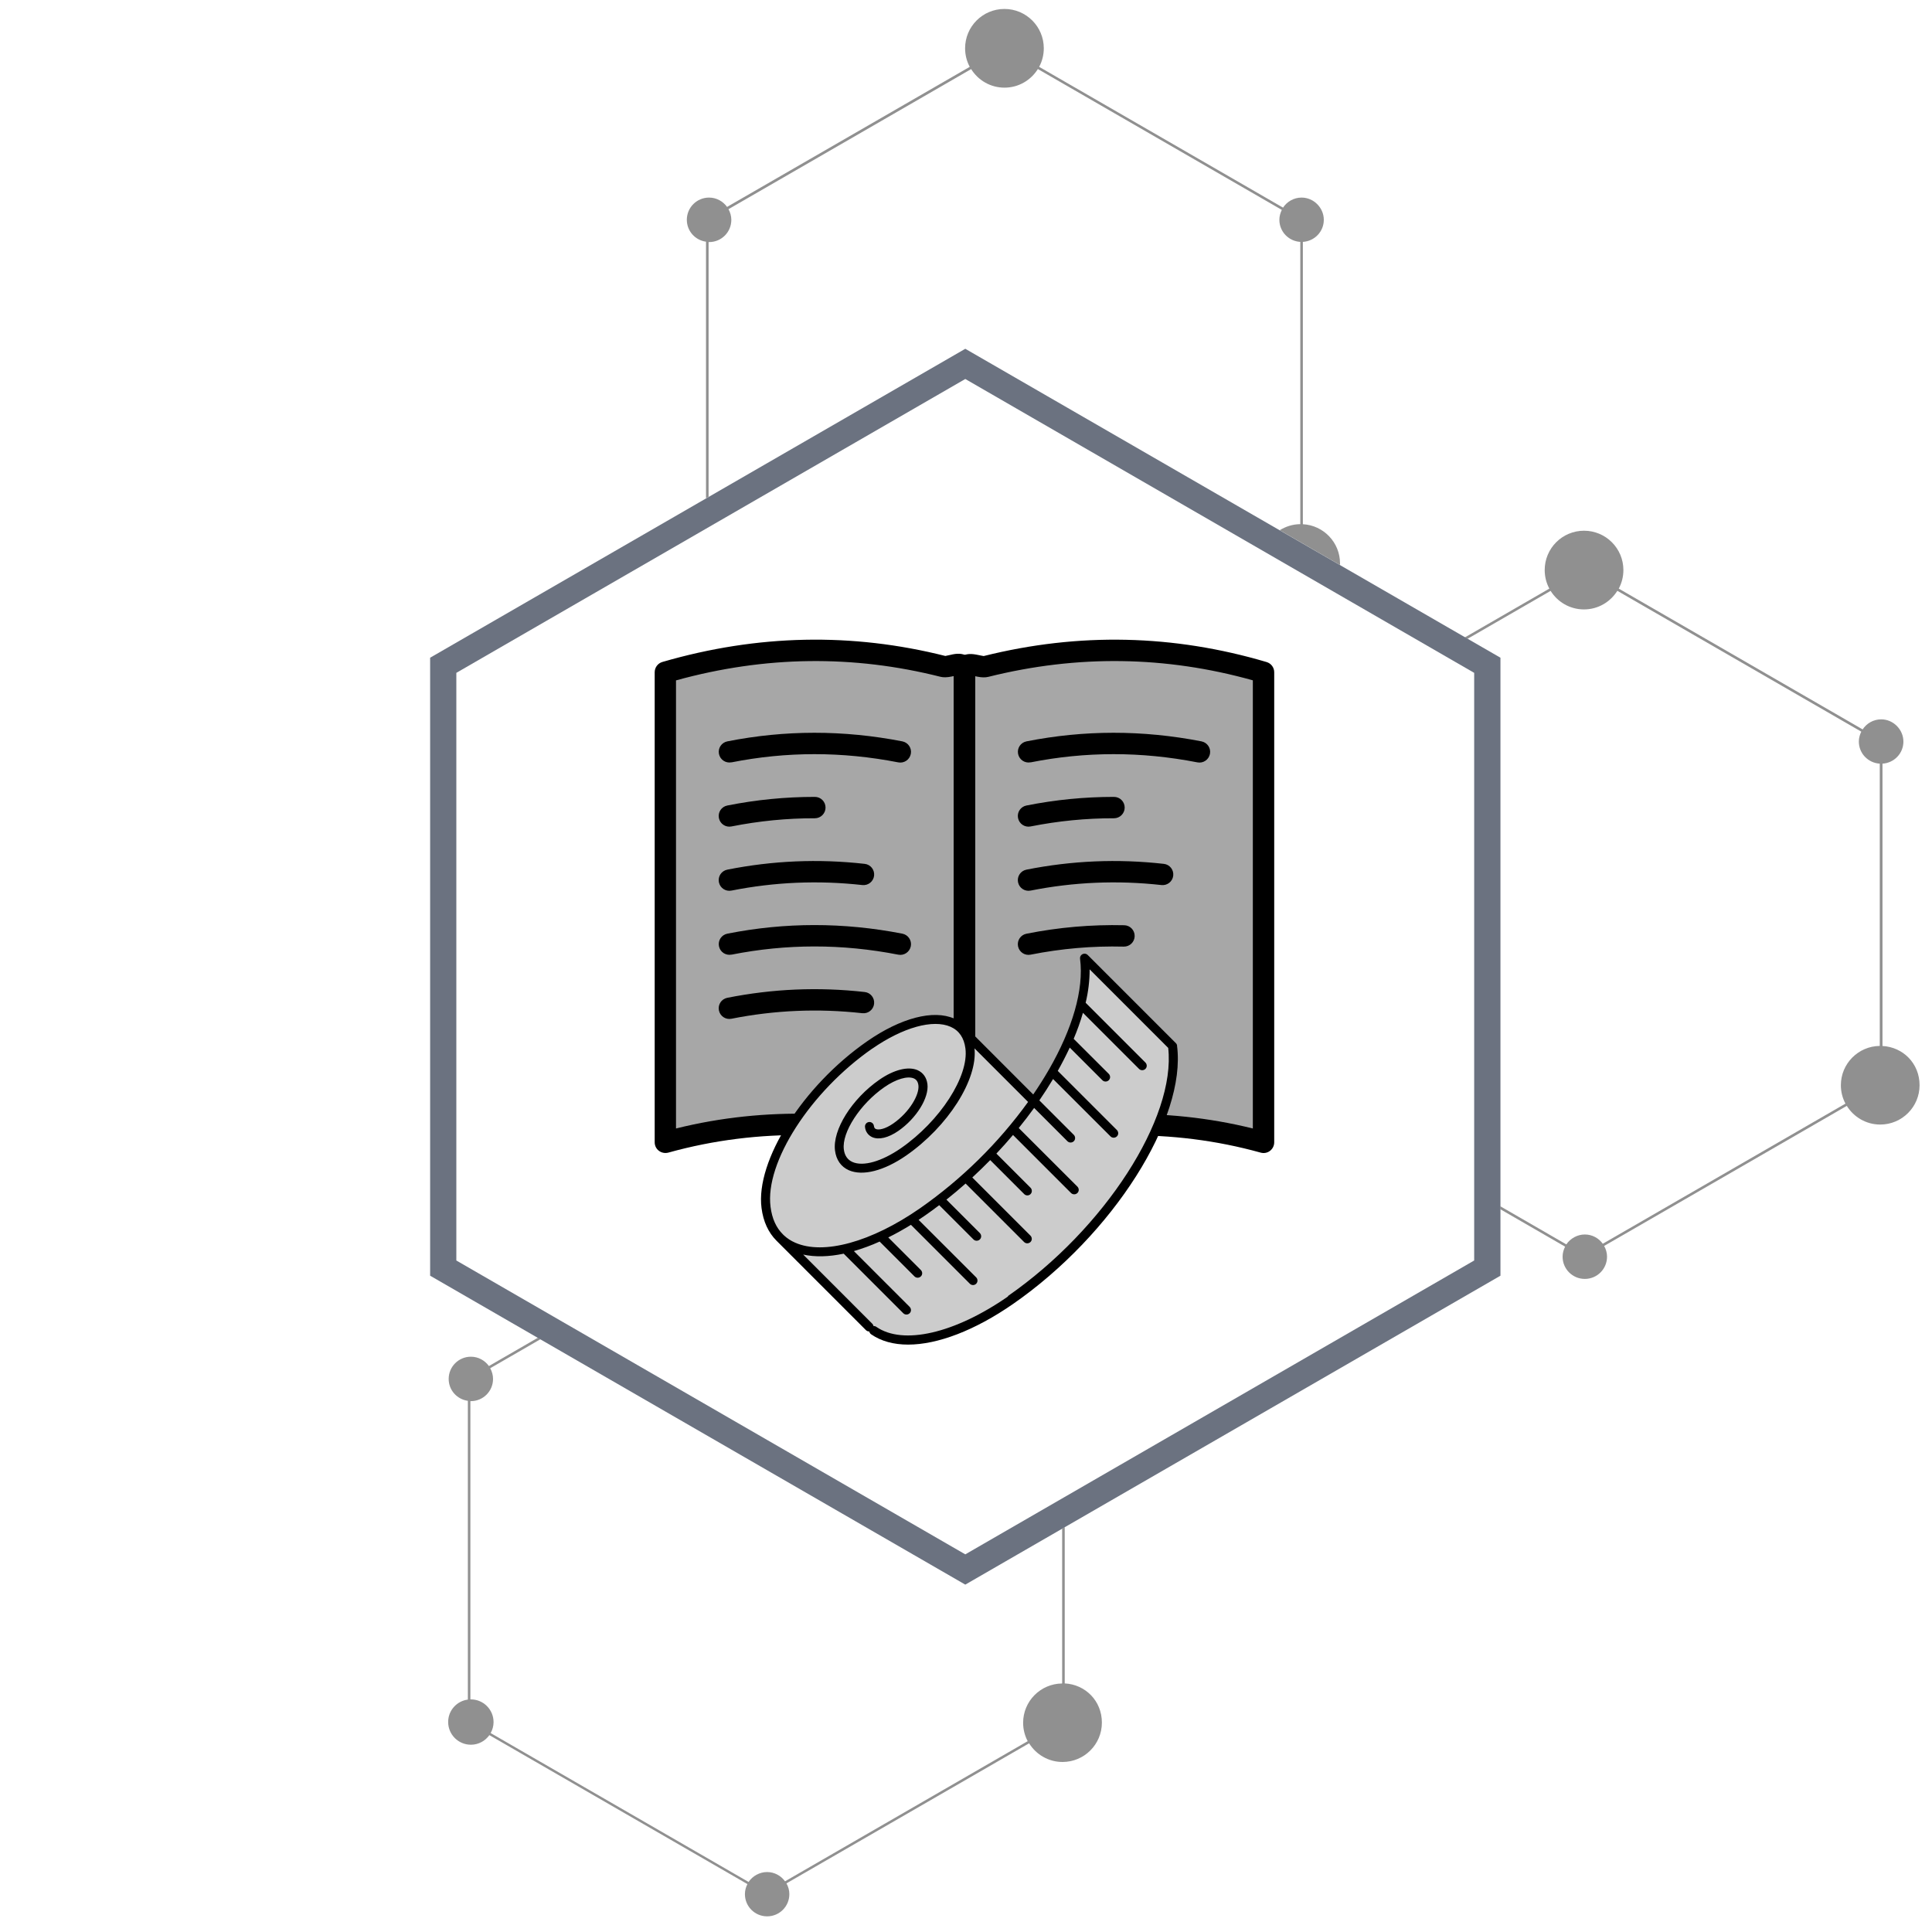<?xml version="1.0" encoding="UTF-8"?>
<svg xmlns="http://www.w3.org/2000/svg" viewBox="0 0 300 300">
  <defs>
    <style>
      .cls-1 {
        fill: #222;
        opacity: .5;
      }

      .cls-1, .cls-2, .cls-3, .cls-4, .cls-5, .cls-6, .cls-7 {
        stroke-width: 0px;
      }

      .cls-2 {
        fill-rule: evenodd;
      }

      .cls-4 {
        fill: #a7a7a7;
      }

      .cls-5 {
        fill: none;
      }

      .cls-6 {
        fill: #ccc;
      }

      .cls-7 {
        fill: #6b7280;
      }
    </style>
  </defs>
  <g id="base">
    <rect class="cls-5" x="-.11" y=".11" width="300" height="300"/>
    <path class="cls-1" d="M164.91,261.41c-3.34.04-6.04,2.75-6.04,6.1,0,1.04.26,2.01.71,2.86l-37.68,21.76c-.63-.87-1.64-1.44-2.79-1.44s-2.25.61-2.87,1.54l-40.05-23.12c.28-.51.45-1.08.45-1.7,0-1.95-1.58-3.53-3.53-3.53-.02,0-.04,0-.07,0v-46.31s.04,0,.07,0c1.91,0,3.45-1.54,3.45-3.45,0-.6-.17-1.16-.44-1.66l7.81-4.51-.4-.23-7.61,4.4c-.63-.87-1.64-1.45-2.8-1.45-1.9,0-3.45,1.54-3.45,3.45,0,1.75,1.3,3.17,2.98,3.4v46.39c-1.73.23-3.06,1.69-3.06,3.48,0,1.95,1.58,3.53,3.53,3.53,1.19,0,2.23-.59,2.87-1.49l40.07,23.13c-.24.47-.39.99-.39,1.56,0,1.91,1.54,3.45,3.45,3.45s3.45-1.54,3.45-3.45c0-.61-.17-1.17-.45-1.67l37.68-21.75c1.08,1.74,3,2.9,5.19,2.9,3.37,0,6.11-2.73,6.11-6.11s-2.56-5.92-5.77-6.09v-24.26l-.4.23v24.01Z"/>
    <path class="cls-1" d="M110.04,37.59s.04,0,.07,0c1.91,0,3.45-1.54,3.45-3.45,0-.6-.17-1.16-.44-1.66l37.68-21.75c1.08,1.73,2.99,2.88,5.18,2.88s4.1-1.16,5.18-2.89l37.88,21.87c-.23.47-.38.98-.38,1.54,0,1.84,1.44,3.32,3.25,3.43v43.83c-1.17.01-2.26.36-3.19.94l9.35,5.4c0-.08.01-.16.01-.24,0-3.26-2.56-5.92-5.77-6.09v-43.84c1.81-.11,3.25-1.59,3.25-3.43s-1.54-3.45-3.45-3.45c-1.2,0-2.26.62-2.88,1.56l-37.87-21.86c.46-.86.72-1.84.72-2.88,0-3.37-2.73-6.11-6.11-6.11s-6.11,2.73-6.11,6.11c0,1.04.26,2.02.72,2.88l-37.68,21.75c-.63-.87-1.64-1.45-2.8-1.45-1.9,0-3.45,1.54-3.45,3.45,0,1.75,1.3,3.17,2.98,3.4v39.85l.4-.23v-39.57Z"/>
    <path class="cls-1" d="M292.31,162.42v-43.84c1.81-.11,3.25-1.59,3.25-3.43s-1.54-3.45-3.45-3.45c-1.2,0-2.26.62-2.88,1.56l-37.87-21.86c.46-.86.72-1.84.72-2.88,0-3.37-2.73-6.11-6.11-6.11s-6.11,2.73-6.11,6.11c0,1.04.26,2.02.72,2.88l-13.11,7.57.4.23,12.91-7.45c1.08,1.73,2.99,2.88,5.18,2.88s4.1-1.16,5.18-2.89l37.88,21.87c-.23.47-.38.98-.38,1.54,0,1.84,1.44,3.32,3.25,3.43v43.83c-3.34.04-6.04,2.75-6.04,6.1,0,1.04.26,2.01.71,2.86l-37.68,21.76c-.63-.87-1.64-1.44-2.79-1.44s-2.25.61-2.87,1.54l-10.25-5.92v.46l10.06,5.81c-.24.47-.39.99-.39,1.56,0,1.91,1.54,3.45,3.45,3.45s3.45-1.54,3.45-3.45c0-.61-.17-1.17-.45-1.67l37.68-21.75c1.08,1.74,3,2.9,5.19,2.9,3.37,0,6.11-2.73,6.11-6.11s-2.56-5.92-5.77-6.09Z"/>
    <g>
      <path class="cls-4" d="M103.68,104.06s24.33-6.27,45.59,0c0,0,25.19-6.64,46.45,0v72.74s-19.17-5.64-45.95.68c0,0-21.13-6.86-46.08-.15v-73.28Z"/>
      <g>
        <path class="cls-2" d="M146.76,101.85c-14.44-3.63-29.08-3.37-43.91.94-.71.21-1.19.86-1.19,1.6v72.99c0,.52.24,1.01.66,1.32.41.31.95.41,1.45.28,14.3-3.98,28.39-3.3,42.3.02,1.36.33,2.5.37,4.08,0,.75-.18,1.28-.85,1.28-1.62v-73.01c-.01-.96-.3-1.56-.63-1.96-.45-.55-1.06-.84-1.79-.89-.44-.03-.96.05-1.47.18-.24.06-.66.14-.76.16ZM148.09,104.98v70.95c-.42,0-.83-.06-1.27-.16-13.77-3.28-27.72-4.05-41.85-.54v-69.58c13.87-3.83,27.56-3.97,41.06-.56.47.12,1.06.1,1.68-.03,0,0,.38-.08.38-.08Z"/>
        <path class="cls-2" d="M152.75,101.87c-.1-.02-.54-.09-.79-.15-.51-.11-1.03-.19-1.46-.16-.73.05-1.34.33-1.78.87-.33.4-.62,1-.62,1.96v72.99l1.66,1.66c-.1,0-.2,0-.3-.03,2.63.49,2.67.37,4,.06,14.3-3.41,28.39-3.96,42.3-.09.5.14,1.04.04,1.45-.28.41-.32.65-.8.65-1.32v-72.99c0-.74-.48-1.38-1.19-1.59-14.44-4.27-29.09-4.63-43.92-.93ZM151.41,177.34s0,.1,0,.15v-.15ZM151.41,175.97v-70.97l.4.08c.61.12,1.19.14,1.66.02,13.87-3.46,27.56-3.24,41.07.54h0v69.59c-13.77-3.41-27.72-2.76-41.85.61-.55.13-.77.19-1.27.14Z"/>
        <path class="cls-2" d="M113.58,118.38c8.52-1.69,17.15-1.71,25.9,0,.9.18,1.77-.41,1.95-1.31.18-.9-.41-1.77-1.31-1.95-9.18-1.79-18.24-1.77-27.18,0-.9.18-1.48,1.05-1.3,1.95.18.9,1.05,1.48,1.95,1.3Z"/>
        <path class="cls-2" d="M160.03,118.38c8.52-1.69,17.15-1.71,25.9,0,.9.18,1.77-.41,1.95-1.31.18-.9-.41-1.77-1.31-1.95-9.18-1.79-18.24-1.77-27.18,0-.9.18-1.48,1.05-1.3,1.95.18.9,1.05,1.48,1.95,1.3Z"/>
        <path class="cls-2" d="M113.58,128.33c4.29-.85,8.6-1.28,12.95-1.27.91,0,1.66-.74,1.66-1.66s-.74-1.66-1.66-1.66c-4.56,0-9.09.44-13.6,1.34-.9.18-1.48,1.05-1.3,1.95.18.9,1.05,1.48,1.95,1.3Z"/>
        <path class="cls-2" d="M160.03,128.33c4.29-.85,8.6-1.28,12.95-1.27.91,0,1.66-.74,1.66-1.66s-.74-1.66-1.66-1.66c-4.56,0-9.09.44-13.6,1.34-.9.18-1.48,1.05-1.3,1.95.18.9,1.05,1.48,1.95,1.3Z"/>
        <path class="cls-2" d="M113.58,138.29c6.7-1.33,13.48-1.62,20.32-.86.91.1,1.73-.55,1.83-1.46.1-.91-.55-1.73-1.46-1.83-7.19-.81-14.3-.5-21.34.9-.9.18-1.48,1.05-1.3,1.95.18.9,1.05,1.48,1.95,1.3Z"/>
        <path class="cls-2" d="M160.03,138.29c6.7-1.33,13.48-1.62,20.32-.86.91.1,1.73-.55,1.83-1.46s-.55-1.73-1.46-1.83c-7.19-.81-14.3-.5-21.34.9-.9.18-1.48,1.05-1.3,1.95.18.9,1.05,1.48,1.95,1.3Z"/>
        <path class="cls-2" d="M113.58,148.24c8.52-1.69,17.15-1.71,25.9,0,.9.18,1.77-.41,1.95-1.31.18-.9-.41-1.77-1.31-1.95-9.18-1.79-18.24-1.77-27.18,0-.9.18-1.48,1.05-1.3,1.95.18.9,1.05,1.48,1.95,1.3Z"/>
        <path class="cls-2" d="M160.03,148.24c4.78-.95,9.61-1.37,14.46-1.25.92.02,1.68-.7,1.7-1.62.02-.92-.7-1.68-1.62-1.7-5.1-.12-10.17.32-15.19,1.32-.9.18-1.48,1.05-1.3,1.95.18.9,1.05,1.48,1.95,1.3Z"/>
        <path class="cls-2" d="M113.58,158.19c6.7-1.33,13.48-1.62,20.32-.86.91.1,1.73-.55,1.83-1.46.1-.91-.55-1.73-1.46-1.83-7.19-.81-14.3-.5-21.34.9-.9.18-1.48,1.05-1.3,1.95.18.9,1.05,1.48,1.95,1.3Z"/>
      </g>
      <g>
        <path class="cls-6" d="M168.67,149.51l13.36,12.99s2.12,8.66-9.95,25.25c0,0-11.55,13.27-19.54,16.96s-13.59,3.89-16.03,2.66-4.33-4.14-4.33-4.14l-11.24-11.15s-2.17-3.24-2.03-7,4.19-10.41,4.19-10.41c0,0,6.59-8.71,9.35-10.55,2.76-1.84,7.33-4.98,10.23-5.62s5.9.41,6.27.83,4.47,4.52,4.47,4.52l6.87,7.14s3.46-4.24,4.84-7.51c1.38-3.27,3.87-10.97,3.55-13.96Z"/>
        <path class="cls-3" d="M182.78,162.37c-.02-.15-.09-.3-.2-.4l-13.68-13.68c-.27-.27-.71-.27-.99,0-.15.15-.23.37-.2.58.63,4.83-1.23,10.95-4.81,17.18-.06.07-.1.14-.13.22-.71,1.22-1.49,2.45-2.33,3.68l-10.66-10.67c-.46-.47-1.01-.85-1.61-1.11-3.23-1.43-8.28-.12-13.52,3.52-9.99,6.93-17.35,18.56-16.4,25.89.27,2.1,1.06,3.81,2.32,5.07,0,0,.01.02.02.02l13.87,13.87c.13.13.31.21.49.21h.03c.04.18.14.33.29.44,1.55,1.07,3.5,1.6,5.74,1.6,4.57,0,10.34-2.18,16.31-6.32,15.5-10.76,26.92-28.74,25.45-40.09ZM135.45,162.83c4.76-3.3,9.42-4.6,12.16-3.39,1.31.58,2.09,1.71,2.3,3.36.56,4.32-3.93,11.27-10.01,15.49-2.98,2.06-5.86,2.89-7.54,2.14-.75-.34-1.21-.99-1.33-1.95-.34-2.64,2.54-7.07,6.3-9.67,1.8-1.25,3.6-1.78,4.58-1.35.4.18.63.52.7,1.06.18,1.43-1.35,4.16-3.93,5.95-1.23.85-2.24,1.04-2.68.84-.12-.05-.26-.15-.3-.48-.05-.38-.4-.65-.78-.6-.38.05-.65.4-.6.78.06.69.49,1.29,1.12,1.57,1.03.45,2.5.1,4.05-.97,2.81-1.95,4.79-5.15,4.52-7.28-.13-1.01-.67-1.77-1.52-2.15-1.46-.64-3.67-.09-5.94,1.48-4.28,2.97-7.3,7.8-6.89,11,.19,1.46.93,2.51,2.14,3.05,2.15.95,5.47.1,8.9-2.27,6.5-4.51,11.13-11.79,10.62-16.65l8.32,8.32c-4.63,6.41-10.31,11.99-16.79,16.52-7.55,5.24-14.98,7.28-19.38,5.33-.65-.28-1.25-.67-1.77-1.16l-.12-.12h0c-1.06-1.04-1.7-2.47-1.93-4.28-.9-6.89,6.2-17.91,15.8-24.58h0ZM156.53,201.31c-8.28,5.75-16.31,7.6-20.46,4.72-.12-.09-.27-.13-.43-.12-.03-.14-.09-.26-.19-.36l-10.73-10.74c1.84.4,3.97.35,6.29-.14l9.25,9.25c.27.27.71.27.99,0s.27-.71,0-.99l-8.66-8.66c1.37-.4,2.71-.89,4-1.48l5.41,5.41c.27.27.71.27.99,0s.27-.71,0-.99h0l-5.06-5.06c1.16-.57,2.33-1.23,3.52-1.96l9.15,9.15c.27.27.71.27.98,0,0,0,0,0,0,0,.27-.27.27-.71,0-.99l-8.94-8.93c.33-.22.66-.44.99-.67.75-.52,1.49-1.06,2.21-1.61l5.32,5.32c.27.27.71.27.99,0s.27-.71,0-.99l-5.19-5.19c1.02-.81,2.01-1.64,2.98-2.5l9.08,9.08c.27.27.71.27.99,0s.27-.71,0-.99h0l-9.03-9.03c.95-.88,1.88-1.78,2.78-2.7l5.28,5.28c.27.27.71.27.98,0,0,0,0,0,0,0,.27-.27.27-.71,0-.99h0s-5.3-5.3-5.3-5.3c.89-.95,1.75-1.91,2.58-2.89l9.01,9.01c.27.27.71.27.99,0s.27-.71,0-.99l-9.11-9.1c.84-1.03,1.63-2.07,2.39-3.12l5.17,5.17c.27.27.71.27.99,0,.27-.27.27-.71,0-.99l-5.35-5.35c.76-1.11,1.47-2.21,2.13-3.32l8.92,8.91c.27.27.71.27.99,0s.27-.71,0-.99h0l-9.18-9.18c.68-1.21,1.3-2.42,1.86-3.62l5.07,5.07c.27.27.71.27.99,0s.27-.71,0-.99h0l-5.45-5.44c.56-1.32,1.04-2.66,1.44-4.04l8.71,8.71c.27.27.71.27.99,0s.27-.71,0-.99l-9.28-9.28c.41-1.7.62-3.44.62-5.19l12.2,12.2c1.22,10.9-9.88,28.11-24.89,38.53Z"/>
      </g>
    </g>
  </g>
  <g id="cornice">
    <path class="cls-7" d="M228.91,195.73l-79.02,45.63-79.03-45.63v-91.25l79.03-45.63,79.02,45.63v91.25ZM232.99,198.09v-95.96l-83.1-47.97-83.1,47.97v95.96l83.1,47.97,83.1-47.97h0Z"/>
  </g>
</svg>